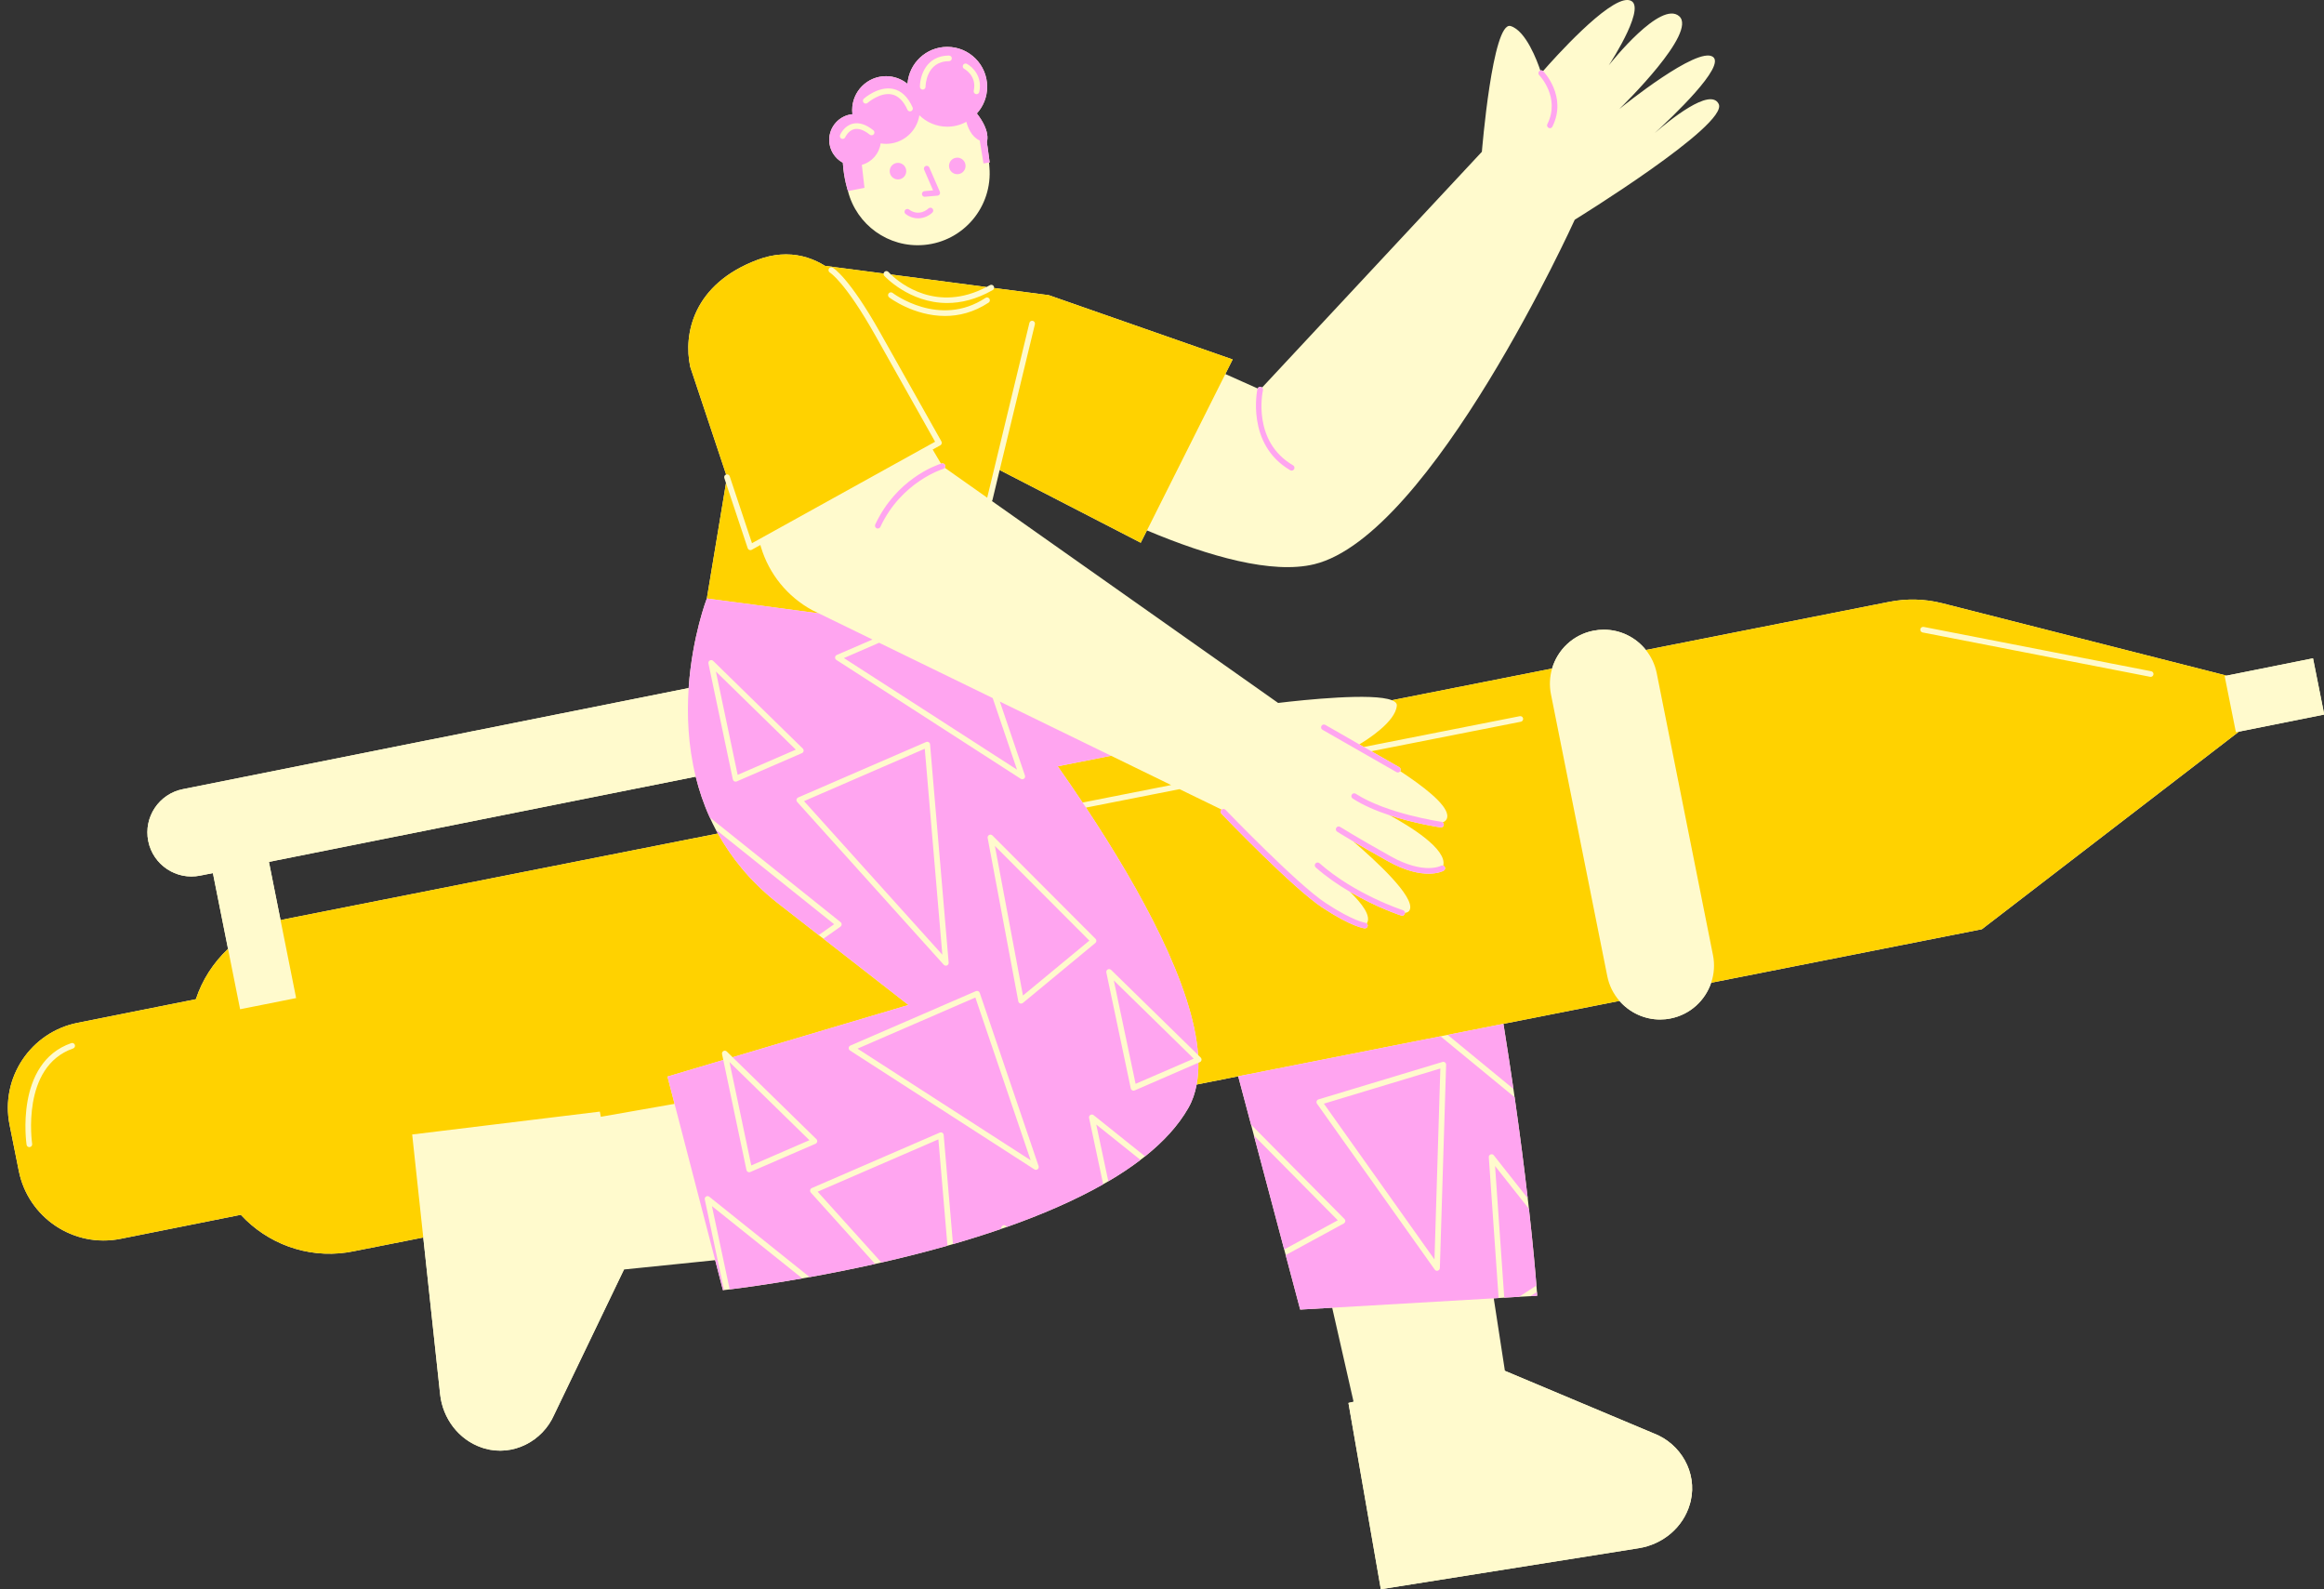 <?xml version="1.0" encoding="UTF-8" standalone="no"?><svg xmlns="http://www.w3.org/2000/svg" xmlns:xlink="http://www.w3.org/1999/xlink" fill="#000000" height="343.1" preserveAspectRatio="xMidYMid meet" version="1" viewBox="-1.7 0.0 501.9 343.1" width="501.9" zoomAndPan="magnify"><rect x="-1.7" y="0.0" width="501.9" height="343.1" fill="#333333" stroke="none"/><defs><clipPath id="a"><path d="M 0 0 L 500.25 0 L 500.25 343.148 L 0 343.148 Z M 0 0"/></clipPath><clipPath id="b"><path d="M 30 135 L 500.25 135 L 500.25 343.148 L 30 343.148 Z M 30 135"/></clipPath></defs><g><g clip-path="url(#a)" id="change1_1"><path d="M 211.891 35.102 L 212.035 35.078 L 211.559 31.578 L 211.547 31.555 L 211.426 30.637 C 211.559 30.27 212.109 28.152 209.262 24.496 C 210.645 22.977 211.492 20.957 211.492 18.734 C 211.492 13.977 207.633 10.121 202.871 10.121 C 198.324 10.121 194.605 13.645 194.289 18.109 C 193.027 17.074 191.406 16.449 189.648 16.449 C 185.613 16.449 182.34 19.723 182.34 23.758 C 182.34 24.059 182.367 24.359 182.406 24.652 C 179.582 24.93 177.379 27.312 177.379 30.211 C 177.379 32.344 178.566 34.191 180.324 35.137 C 180.422 36.828 180.695 38.363 180.949 39.473 C 181.203 40.578 181.43 41.262 181.43 41.262 C 183.277 48.516 190.152 53.566 197.852 52.891 C 206.406 52.141 212.727 44.602 211.973 36.047 Z M 60.211 198.395 C 59.762 198.477 59.332 198.582 58.891 198.688 L 56.379 186.098 L 148.547 167.691 C 149.27 170.621 150.254 173.574 151.582 176.496 C 151.973 177.359 152.395 178.219 152.844 179.078 C 153.004 179.379 153.184 179.672 153.348 179.973 Z M 497.828 142.145 L 479.176 145.883 L 417.773 130.258 C 414.016 129.305 410.094 129.199 406.293 129.957 L 353.758 140.348 C 351.582 137.621 348.258 135.961 344.676 135.961 C 343.918 135.961 343.152 136.035 342.387 136.188 C 337.984 137.066 334.672 140.324 333.492 144.352 L 298.898 151.195 C 294.809 149.551 279.973 151.105 274.332 151.781 L 212.531 108.195 C 212.574 108.133 212.605 108.066 212.629 107.984 L 214.191 101.488 L 244.652 117.188 L 245.996 114.527 C 259.406 120.164 273.047 124.031 282.129 121.828 C 307.469 115.656 338.387 47.445 338.387 47.445 C 338.387 47.445 371.656 26.949 369.48 22.457 C 367.68 18.746 358.73 26.07 355.645 28.746 C 359.281 25.41 371.152 14.23 368.199 12.254 C 364.832 9.988 348.914 22.805 348.004 23.547 C 348.898 22.668 364.922 7.004 360.949 3.504 C 356.98 0.004 346.324 13.367 345.738 14.105 C 346.203 13.398 354.629 0.379 349.891 0.004 C 345.516 -0.348 333.824 12.73 331.547 15.344 C 331.379 15.203 331.164 15.156 330.965 15.223 C 330.297 13.219 327.855 6.621 324.539 5.625 C 320.629 4.445 318.332 32.773 318.332 32.773 L 270.863 83.684 C 270.789 83.609 270.699 83.555 270.59 83.531 C 270.305 83.465 270.027 83.617 269.91 83.879 L 262.93 80.762 L 264.508 77.613 L 224.797 63.73 L 212.98 62.184 C 212.996 62.055 212.98 61.926 212.914 61.801 C 212.746 61.508 212.371 61.402 212.078 61.574 C 211.832 61.711 211.59 61.844 211.344 61.973 L 190.707 59.27 C 190.406 58.98 190.227 58.781 190.18 58.734 C 189.949 58.48 189.566 58.457 189.316 58.688 C 189.203 58.789 189.145 58.922 189.129 59.059 L 176.488 57.406 C 174.188 55.984 171.363 54.926 168.051 54.926 C 166.527 54.926 164.902 55.145 163.176 55.664 C 162.762 55.797 162.332 55.934 161.898 56.098 C 147.992 61.312 145.836 72.129 147.371 79.23 L 155.113 102.449 C 154.797 102.555 154.625 102.898 154.73 103.223 L 155.09 104.312 L 150.953 129.223 C 150.953 129.223 147.789 137.371 147.023 148.566 L 37.789 170.395 C 32.629 171.418 29.285 176.438 30.312 181.598 C 31.344 186.75 36.359 190.102 41.516 189.066 L 44.277 188.516 L 47.547 204.887 C 44.367 207.867 41.965 211.602 40.598 215.754 L 15.035 220.855 C 4.914 222.883 -1.652 232.727 0.363 242.852 L 2.359 252.82 C 4.383 262.941 14.23 269.512 24.355 267.484 L 50.305 262.301 C 55.969 268.438 64.457 271.719 73.223 270.43 C 73.668 270.367 74.109 270.285 74.555 270.195 L 89.711 267.199 L 93.348 301.035 C 93.906 306.27 97.344 310.859 102.332 312.559 C 102.543 312.637 102.754 312.707 102.957 312.762 C 109.043 314.504 115.457 311.258 117.988 305.457 L 133.059 274.109 L 152.754 272.098 L 154.43 278.574 C 154.43 278.574 154.512 278.566 154.664 278.551 C 154.902 278.52 155.316 278.477 155.887 278.406 C 158.414 278.098 164.113 277.34 171.566 276.035 C 172.09 275.938 172.625 275.852 173.16 275.754 C 177.434 274.988 182.219 274.043 187.289 272.914 C 187.746 272.816 188.199 272.711 188.656 272.602 C 193.254 271.555 198.062 270.352 202.914 268.977 C 203.312 268.859 203.711 268.746 204.109 268.633 C 207.602 267.621 211.102 266.523 214.551 265.336 C 214.957 265.199 215.355 265.059 215.766 264.922 C 223.168 262.301 230.305 259.25 236.547 255.711 C 236.922 255.496 237.297 255.285 237.66 255.066 C 240.145 253.609 242.465 252.07 244.598 250.445 C 244.93 250.191 245.266 249.941 245.59 249.68 C 249.543 246.523 252.758 243.055 254.93 239.246 C 255.805 237.727 256.391 236.023 256.73 234.176 L 265.703 232.395 L 268.473 242.809 L 269.102 245.18 L 275.641 269.785 L 275.961 271 L 279.094 282.77 L 286.004 282.367 L 290.621 302.664 L 289.516 302.926 L 296.508 343.148 L 352.211 334.289 C 357.402 333.469 361.82 329.805 363.262 324.734 C 363.324 324.523 363.383 324.312 363.434 324.102 C 364.863 317.93 361.289 311.691 355.367 309.461 L 323.305 295.992 L 320.895 280.336 L 321.945 280.27 L 323.164 280.195 L 326.355 280.008 L 328.812 279.871 L 330.277 279.781 C 330.277 279.781 330.262 279.496 330.223 278.961 C 330.195 278.609 330.156 278.145 330.113 277.574 C 329.887 274.688 329.395 269.023 328.496 261.023 C 328.406 260.273 328.324 259.512 328.23 258.723 C 327.527 252.602 326.602 245.277 325.402 236.91 C 325.312 236.316 325.23 235.723 325.145 235.121 C 324.5 230.711 323.785 226.016 322.988 221.066 L 348.043 216.117 C 350.219 218.617 353.406 220.133 356.824 220.133 C 357.578 220.133 358.348 220.059 359.109 219.902 C 363.344 219.059 366.562 216.012 367.852 212.195 L 426.312 200.641 L 439.172 190.754 L 481.82 157.977 L 500.254 154.289 L 497.828 142.145" fill="#fffacd"/></g><g clip-path="url(#b)" id="change2_1"><path d="M 355.367 309.461 L 323.305 295.992 L 321.57 295.258 L 290.621 302.664 L 289.516 302.926 L 296.508 343.148 L 352.211 334.289 C 357.402 333.469 361.82 329.805 363.262 324.734 C 363.324 324.523 363.383 324.312 363.434 324.102 C 364.863 317.93 361.289 311.691 355.367 309.461 Z M 52.949 171.41 C 52.664 171.41 52.414 171.207 52.355 170.922 C 52.293 170.59 52.504 170.27 52.836 170.207 L 131.57 154.641 C 131.902 154.574 132.223 154.785 132.285 155.117 C 132.352 155.441 132.141 155.77 131.805 155.836 L 53.074 171.402 C 53.031 171.41 52.992 171.41 52.949 171.41 Z M 41.516 173.477 C 38 174.211 35.941 175.422 35.559 176.992 C 35.047 179.102 37.555 181.695 38.562 182.52 C 38.832 182.73 38.863 183.109 38.652 183.371 C 38.531 183.52 38.359 183.602 38.18 183.602 C 38.043 183.602 37.91 183.551 37.797 183.461 C 37.629 183.324 33.574 179.988 34.371 176.707 C 34.887 174.617 37.203 173.129 41.266 172.281 C 41.598 172.215 41.926 172.418 41.988 172.754 C 42.062 173.086 41.852 173.402 41.516 173.477 Z M 56.379 186.098 L 148.547 167.691 C 146.887 160.961 146.633 154.363 147.023 148.566 L 37.789 170.395 C 32.629 171.418 29.285 176.438 30.312 181.598 C 31.344 186.75 36.359 190.102 41.516 189.066 L 44.277 188.516 L 47.547 204.887 L 50.152 217.918 L 62.254 215.508 L 58.891 198.688 Z M 358.559 189.859 C 358.523 189.867 358.492 189.867 358.461 189.867 C 358.164 189.867 357.906 189.656 357.855 189.352 L 355.262 172.973 C 355.215 172.641 355.441 172.328 355.773 172.273 C 356.105 172.227 356.418 172.449 356.473 172.777 L 359.062 189.156 C 359.117 189.492 358.891 189.809 358.559 189.859 Z M 347.238 142.301 C 343.77 140.191 340.539 141.309 340.508 141.324 C 340.191 141.438 339.84 141.277 339.727 140.961 C 339.613 140.641 339.773 140.289 340.094 140.176 C 340.246 140.121 343.918 138.852 347.871 141.254 C 352.32 143.961 355.223 150.082 356.473 159.422 C 356.516 159.758 356.277 160.066 355.945 160.113 L 355.863 160.113 C 355.562 160.113 355.305 159.895 355.262 159.586 C 354.082 150.746 351.309 144.766 347.238 142.301 Z M 368.238 206.207 L 356.086 145.32 C 355.699 143.434 354.879 141.758 353.758 140.348 C 351.582 137.621 348.258 135.961 344.676 135.961 C 343.918 135.961 343.152 136.035 342.387 136.188 C 337.984 137.066 334.672 140.324 333.492 144.352 C 332.988 146.094 332.867 147.98 333.246 149.887 L 345.414 210.766 C 345.82 212.824 346.758 214.637 348.043 216.117 C 350.219 218.617 353.406 220.133 356.824 220.133 C 357.578 220.133 358.348 220.059 359.109 219.902 C 363.344 219.059 366.562 216.012 367.852 212.195 C 368.484 210.336 368.656 208.281 368.238 206.207 Z M 497.828 142.145 L 479.176 145.883 L 478.742 145.965 L 481.172 158.105 L 481.82 157.977 L 500.254 154.289 Z M 128.055 241.137 L 127.844 240.02 L 87.316 244.961 L 89.711 267.199 L 93.348 301.035 C 93.906 306.27 97.344 310.859 102.332 312.559 C 102.543 312.637 102.754 312.707 102.957 312.762 C 109.043 314.504 115.457 311.258 117.988 305.457 L 133.059 274.109 L 133.883 272.414 L 128.055 241.137" fill="#fffacd"/></g><g id="change3_1"><path d="M 173.723 131.754 C 168.379 128.855 164.398 123.965 162.648 118.148 L 162.512 117.676 L 160.648 118.711 C 160.559 118.758 160.457 118.781 160.352 118.781 C 160.281 118.781 160.207 118.766 160.133 118.742 C 159.961 118.676 159.832 118.539 159.773 118.367 L 155.09 104.312 L 150.953 129.223 L 175.113 132.43 Z M 190.707 59.27 C 192.781 61.25 200.66 67.57 211.344 61.973 Z M 14.094 226.383 C 2.766 230.32 5.223 246.824 5.246 246.984 C 5.297 247.32 5.066 247.637 4.734 247.684 C 4.711 247.691 4.676 247.691 4.645 247.691 C 4.344 247.691 4.09 247.48 4.043 247.184 C 4.012 247.004 1.414 229.496 13.688 225.234 C 14.004 225.117 14.352 225.289 14.469 225.605 C 14.574 225.926 14.41 226.273 14.094 226.383 Z M 176.125 202.684 L 175.113 201.902 L 165.938 194.75 C 160.305 190.242 156.25 185.203 153.348 179.973 L 60.211 198.395 C 59.762 198.477 59.332 198.582 58.891 198.688 L 62.254 215.508 L 50.152 217.918 L 47.547 204.887 C 44.367 207.867 41.965 211.602 40.598 215.754 L 15.035 220.855 C 4.914 222.883 -1.652 232.727 0.363 242.852 L 2.359 252.82 C 4.383 262.941 14.23 269.512 24.355 267.484 L 50.305 262.301 C 55.969 268.438 64.457 271.719 73.223 270.43 C 73.668 270.367 74.109 270.285 74.555 270.195 L 89.711 267.199 L 87.316 244.961 L 127.844 240.02 L 128.055 241.137 L 143.98 238.344 L 142.449 232.453 L 154.504 228.871 L 154.234 227.602 C 154.176 227.332 154.309 227.07 154.535 226.941 C 154.77 226.812 155.062 226.852 155.258 227.039 L 156.52 228.277 L 194.492 216.996 Z M 345.414 210.766 L 333.246 149.887 C 332.867 147.98 332.988 146.094 333.492 144.352 L 298.898 151.195 C 299.605 151.48 300.008 151.855 299.965 152.352 C 299.688 155.859 293.566 159.715 291.867 160.727 L 292.844 161.285 L 326.512 154.641 C 326.844 154.574 327.172 154.785 327.234 155.117 C 327.301 155.441 327.078 155.77 326.758 155.836 L 294.465 162.207 L 300.492 165.656 C 300.785 165.828 300.887 166.191 300.723 166.484 C 300.715 166.504 300.707 166.504 300.695 166.512 C 305.531 169.676 310.512 173.477 310.848 175.934 C 310.961 176.781 310.574 177.293 309.867 177.57 C 310.039 177.699 310.137 177.902 310.105 178.133 C 310.062 178.434 309.805 178.652 309.504 178.652 L 309.41 178.652 C 309.098 178.605 303.922 177.855 298.441 176.047 C 302.609 178.309 310.895 183.316 309.988 186.922 C 310.121 186.969 310.242 187.051 310.316 187.18 C 310.48 187.48 310.371 187.848 310.07 188.012 C 309.988 188.059 308.891 188.645 306.816 188.645 C 304.801 188.645 301.859 188.094 298.035 185.953 C 294.789 184.137 292.301 182.695 290.52 181.656 C 295.324 185.766 303.887 193.609 302.77 196.426 C 302.609 196.848 302.234 197.059 301.715 197.109 C 301.715 197.176 301.715 197.23 301.691 197.297 C 301.609 197.559 301.363 197.723 301.113 197.723 C 301.051 197.723 300.988 197.711 300.926 197.695 C 300.852 197.672 295.676 196.004 289.844 192.566 C 292.438 195.09 294.527 197.816 293.473 199.402 C 293.609 199.535 293.699 199.703 293.684 199.91 C 293.648 200.227 293.383 200.453 293.07 200.453 L 293.023 200.453 C 292.91 200.445 290.246 200.16 283.879 195.969 C 277.578 191.82 262.711 176.352 262.086 175.699 C 261.973 175.574 261.922 175.43 261.922 175.273 C 261.922 175.121 261.98 174.957 262.102 174.836 C 262.066 174.805 262.043 174.77 262.043 174.77 L 253.043 170.395 L 232.828 174.379 C 244.719 192.324 256.047 212.992 257.047 227.797 L 257.602 228.344 C 257.746 228.488 257.812 228.691 257.777 228.895 C 257.738 229.09 257.605 229.262 257.422 229.344 L 257.109 229.473 C 257.137 231.125 257.008 232.695 256.73 234.176 L 265.703 232.395 L 309.402 223.762 L 310.949 223.449 L 322.988 221.066 L 348.043 216.117 C 346.758 214.637 345.82 212.824 345.414 210.766 Z M 462.77 146.148 C 462.73 146.148 462.688 146.145 462.648 146.133 L 413.512 136.562 C 413.18 136.5 412.957 136.172 413.023 135.848 C 413.09 135.516 413.414 135.305 413.738 135.359 L 462.887 144.938 C 463.219 145.004 463.43 145.32 463.363 145.652 C 463.309 145.949 463.055 146.148 462.77 146.148 Z M 481.172 158.105 L 478.742 145.965 L 479.176 145.883 L 417.773 130.258 C 414.016 129.305 410.094 129.199 406.293 129.957 L 353.758 140.348 C 354.879 141.758 355.699 143.434 356.086 145.32 L 368.238 206.207 C 368.656 208.281 368.484 210.336 367.852 212.195 L 426.312 200.641 L 439.172 190.754 L 481.82 157.977 Z M 238.246 163.184 L 226.734 165.461 C 228.508 167.984 230.305 170.598 232.098 173.281 L 251.223 169.508 Z M 211.801 65.344 C 208.562 67.48 205.324 68.223 202.387 68.223 C 195.605 68.223 190.398 64.27 190.324 64.211 C 190.059 64.008 190.008 63.625 190.219 63.355 C 190.422 63.09 190.805 63.039 191.074 63.25 C 191.172 63.324 201.172 70.895 211.133 64.324 C 211.41 64.137 211.793 64.211 211.973 64.496 C 212.156 64.781 212.086 65.156 211.801 65.344 Z M 224.797 63.73 L 212.98 62.184 C 212.957 62.363 212.859 62.535 212.688 62.633 C 209.105 64.676 205.793 65.426 202.848 65.426 C 194.66 65.426 189.34 59.629 189.266 59.551 C 189.145 59.41 189.105 59.23 189.129 59.059 L 176.488 57.406 C 174.188 55.984 171.363 54.926 168.051 54.926 C 166.527 54.926 164.902 55.145 163.176 55.664 C 162.762 55.797 162.332 55.934 161.898 56.098 C 147.992 61.312 145.836 72.129 147.371 79.23 L 155.113 102.449 C 155.43 102.344 155.781 102.516 155.887 102.832 L 160.703 117.285 L 200.246 95.379 L 187.348 72.445 C 180.828 60.867 177.566 58.871 177.531 58.855 C 177.246 58.688 177.141 58.32 177.305 58.023 C 177.477 57.73 177.832 57.629 178.125 57.789 C 178.273 57.871 181.641 59.824 188.402 71.852 L 201.613 95.312 C 201.695 95.461 201.711 95.621 201.668 95.777 C 201.629 95.941 201.523 96.07 201.375 96.152 L 199.723 97.062 L 201.523 100.113 C 201.605 100.09 201.652 100.074 201.676 100.074 C 202.004 99.977 202.336 100.164 202.434 100.488 C 202.48 100.668 202.441 100.855 202.336 101 L 211.5 107.465 L 220.613 69.727 C 220.688 69.395 221.012 69.199 221.348 69.273 C 221.672 69.355 221.875 69.68 221.801 70.016 L 214.191 101.488 L 244.652 117.188 L 245.996 114.527 L 262.93 80.762 L 264.508 77.613 L 224.797 63.73" fill="#ffd200"/></g><g id="change4_1"><path d="M 193.996 36.68 C 193.848 35.703 192.93 35.035 191.953 35.184 C 190.977 35.34 190.309 36.246 190.461 37.227 C 190.609 38.203 191.527 38.879 192.508 38.723 C 193.48 38.574 194.148 37.656 193.996 36.68 Z M 206.805 35.551 C 206.656 34.574 205.738 33.906 204.762 34.062 C 203.785 34.207 203.117 35.129 203.273 36.105 C 203.418 37.078 204.34 37.746 205.312 37.594 C 206.289 37.445 206.957 36.527 206.805 35.551 Z M 199.676 45.027 C 199.438 44.785 199.047 44.785 198.812 45.012 C 198.73 45.094 196.844 46.879 194.613 45.234 C 194.344 45.039 193.961 45.094 193.758 45.363 C 193.562 45.641 193.621 46.023 193.898 46.219 C 194.816 46.902 195.727 47.145 196.559 47.145 C 197.941 47.145 199.09 46.453 199.668 45.895 C 199.902 45.656 199.91 45.273 199.676 45.027 Z M 201.27 41.398 L 199 36.168 C 198.859 35.859 198.504 35.715 198.195 35.852 C 197.883 35.98 197.746 36.34 197.879 36.648 L 199.812 41.105 L 197.957 41.27 C 197.625 41.297 197.371 41.598 197.406 41.93 C 197.43 42.246 197.699 42.492 198.016 42.492 C 198.031 42.492 198.047 42.48 198.062 42.48 L 200.758 42.246 C 200.953 42.23 201.133 42.125 201.23 41.953 C 201.336 41.781 201.344 41.578 201.27 41.398 Z M 328.496 261.023 L 321.18 251.762 L 323.164 280.195 L 326.355 280.008 L 330.113 277.574 C 329.887 274.688 329.395 269.023 328.496 261.023 Z M 330.223 278.961 L 328.812 279.871 L 330.277 279.781 C 330.277 279.781 330.262 279.496 330.223 278.961 Z M 322.988 221.066 L 310.949 223.449 L 325.145 235.121 C 324.5 230.711 323.785 226.016 322.988 221.066 Z M 269.102 245.18 L 275.641 269.785 L 287.215 263.488 Z M 308.094 271.945 L 309.363 230.711 L 284.211 238.305 Z M 309.258 273.797 C 309.25 274.059 309.078 274.285 308.824 274.359 C 308.77 274.379 308.703 274.395 308.648 274.395 C 308.453 274.395 308.266 274.297 308.152 274.133 L 282.73 238.32 C 282.613 238.156 282.582 237.953 282.648 237.766 C 282.715 237.578 282.859 237.441 283.047 237.383 L 309.82 229.297 C 310.008 229.238 310.211 229.277 310.363 229.391 C 310.52 229.516 310.609 229.699 310.609 229.895 Z M 320.215 249.266 C 320.465 249.168 320.75 249.246 320.91 249.461 L 328.23 258.723 C 327.527 252.602 326.602 245.277 325.402 236.91 L 309.402 223.762 L 265.703 232.395 L 268.473 242.809 L 288.652 263.203 C 288.789 263.344 288.855 263.527 288.824 263.727 C 288.801 263.914 288.68 264.074 288.516 264.172 L 275.961 271 L 279.094 282.77 L 286.004 282.367 L 320.895 280.336 L 321.945 280.27 L 319.828 249.875 C 319.805 249.605 319.969 249.363 320.215 249.266 Z M 284.211 238.305 L 308.094 271.945 L 309.363 230.711 Z M 284.211 238.305 L 308.094 271.945 L 309.363 230.711 Z M 209.059 20.316 C 208.73 20.242 208.52 19.918 208.594 19.59 C 209.301 16.395 206.656 14.93 206.543 14.871 C 206.242 14.707 206.137 14.344 206.289 14.039 C 206.445 13.746 206.812 13.633 207.113 13.789 C 208.359 14.445 210.516 16.559 209.789 19.852 C 209.727 20.137 209.473 20.332 209.188 20.332 C 209.148 20.332 209.105 20.324 209.059 20.316 Z M 203.246 13.211 C 198.285 13.234 198.188 18.508 198.188 18.734 C 198.188 19.07 197.91 19.348 197.574 19.348 C 197.234 19.34 196.965 19.07 196.965 18.734 C 196.973 17.574 197.301 15.895 198.25 14.496 C 199.203 13.105 200.766 12.008 203.246 11.992 C 203.582 11.992 203.859 12.258 203.859 12.602 C 203.859 12.934 203.59 13.211 203.246 13.211 Z M 195.078 23.992 C 194.996 24.027 194.914 24.043 194.832 24.043 C 194.598 24.043 194.367 23.914 194.27 23.684 C 193.426 21.797 192.301 20.691 190.934 20.395 C 188.387 19.844 185.703 22.188 185.672 22.211 C 185.418 22.438 185.035 22.414 184.809 22.164 C 184.586 21.91 184.613 21.52 184.863 21.301 C 184.996 21.188 188.039 18.523 191.188 19.199 C 192.961 19.582 194.379 20.926 195.387 23.188 C 195.523 23.488 195.387 23.855 195.078 23.992 Z M 187.012 28.984 C 186.801 29.25 186.418 29.293 186.148 29.078 C 184.855 28.055 183.707 27.656 182.738 27.898 C 181.469 28.227 180.852 29.609 180.844 29.625 C 180.746 29.855 180.52 29.992 180.281 29.992 C 180.203 29.992 180.121 29.984 180.047 29.949 C 179.738 29.812 179.59 29.453 179.723 29.145 C 179.754 29.07 180.566 27.191 182.438 26.719 C 183.797 26.371 185.305 26.844 186.914 28.129 C 187.176 28.34 187.223 28.723 187.012 28.984 Z M 211.559 31.578 L 211.547 31.555 L 211.426 30.637 C 211.559 30.27 212.109 28.152 209.262 24.496 C 210.645 22.977 211.492 20.957 211.492 18.734 C 211.492 13.977 207.633 10.121 202.871 10.121 C 198.324 10.121 194.605 13.645 194.289 18.109 C 193.027 17.074 191.406 16.449 189.648 16.449 C 185.613 16.449 182.34 19.723 182.34 23.758 C 182.34 24.059 182.367 24.359 182.406 24.652 C 179.582 24.93 177.379 27.312 177.379 30.211 C 177.379 32.344 178.566 34.191 180.324 35.137 C 180.422 36.828 180.695 38.363 180.949 39.473 C 181.203 40.578 181.43 41.262 181.43 41.262 L 184.996 40.555 L 184.426 35.59 C 186.559 35.012 188.184 33.195 188.484 30.961 C 188.867 31.016 189.25 31.059 189.648 31.059 C 193.297 31.059 196.305 28.387 196.852 24.895 C 198.406 26.41 200.531 27.355 202.871 27.355 C 204.371 27.355 205.777 26.973 207 26.297 C 207.301 27.477 208.074 29.52 209.887 30.34 L 210.695 35.281 L 211.891 35.102 L 212.035 35.078 Z M 277.555 100.473 C 268.719 95.32 270.953 84.711 271.055 84.254 C 271.102 84.043 271.02 83.832 270.863 83.684 C 270.789 83.609 270.699 83.555 270.59 83.531 C 270.305 83.465 270.027 83.617 269.91 83.879 C 269.895 83.922 269.871 83.953 269.863 83.992 C 269.828 84.105 267.324 95.922 276.941 101.531 C 277.039 101.59 277.145 101.613 277.246 101.613 C 277.457 101.613 277.656 101.508 277.773 101.312 C 277.945 101.02 277.848 100.645 277.555 100.473 Z M 152.844 179.078 C 153.004 179.379 153.184 179.672 153.348 179.973 C 156.25 185.203 160.305 190.242 165.938 194.75 L 175.113 201.902 L 178.445 199.559 Z M 213.16 182.656 L 219.223 214.957 L 233.562 203.098 Z M 155.844 229.32 L 160.547 251.641 L 173.105 246.195 Z M 152.051 260.422 L 155.887 278.406 C 158.414 278.098 164.113 277.34 171.566 276.035 Z M 200.961 246.012 L 174.879 257.312 L 188.656 272.602 C 193.254 271.555 198.062 270.352 202.914 268.977 Z M 238.844 211.699 L 243.547 234.02 L 256.105 228.586 Z M 157.609 167.309 L 170.168 161.863 L 152.906 144.984 Z M 173.105 246.195 L 155.844 229.32 L 160.547 251.641 Z M 165.938 194.75 L 175.113 201.902 L 178.445 199.559 L 152.844 179.078 C 153.004 179.379 153.184 179.672 153.348 179.973 C 156.25 185.203 160.305 190.242 165.938 194.75 Z M 171.941 172.98 L 201.809 206.145 L 198.016 161.668 Z M 183.488 226.422 L 220.883 250.52 L 208.945 215.387 Z M 219.223 214.957 L 233.562 203.098 L 213.16 182.656 Z M 234.855 203.609 L 219.207 216.559 C 219.09 216.648 218.953 216.695 218.816 216.695 C 218.742 216.695 218.676 216.688 218.602 216.664 C 218.398 216.59 218.254 216.41 218.215 216.199 L 211.598 180.938 C 211.547 180.672 211.68 180.41 211.914 180.289 C 212.148 180.156 212.441 180.207 212.629 180.395 L 234.895 202.707 C 235.02 202.828 235.082 203 235.074 203.172 C 235.066 203.344 234.984 203.508 234.855 203.609 Z M 222.395 252.461 C 222.281 252.551 222.152 252.594 222.02 252.594 C 221.906 252.594 221.793 252.559 221.688 252.492 L 181.871 226.828 C 181.684 226.707 181.574 226.492 181.594 226.266 C 181.609 226.039 181.746 225.844 181.961 225.754 L 209.066 214.004 C 209.223 213.938 209.398 213.938 209.555 214.004 C 209.707 214.074 209.832 214.207 209.887 214.371 L 222.598 251.785 C 222.68 252.031 222.598 252.301 222.395 252.461 Z M 170.469 173.16 C 170.34 173.012 170.281 172.816 170.32 172.621 C 170.363 172.434 170.5 172.273 170.68 172.191 L 198.309 160.215 C 198.496 160.141 198.699 160.145 198.867 160.254 C 199.031 160.352 199.145 160.531 199.16 160.727 L 203.176 207.852 C 203.199 208.113 203.051 208.355 202.816 208.461 C 202.734 208.492 202.652 208.512 202.57 208.512 C 202.402 208.512 202.238 208.445 202.117 208.312 Z M 157.164 168.773 C 157.066 168.773 156.977 168.75 156.887 168.707 C 156.723 168.629 156.609 168.473 156.57 168.293 L 151.297 143.27 C 151.238 143 151.359 142.73 151.598 142.602 C 151.832 142.473 152.125 142.512 152.32 142.699 L 171.672 161.629 C 171.812 161.766 171.875 161.977 171.844 162.176 C 171.805 162.379 171.672 162.539 171.484 162.621 L 157.406 168.727 C 157.336 168.758 157.246 168.773 157.164 168.773 Z M 243.344 235.445 C 243.27 235.48 243.18 235.496 243.098 235.496 C 243 235.496 242.91 235.473 242.82 235.422 C 242.656 235.34 242.535 235.184 242.504 235.008 L 237.23 209.984 C 237.176 209.723 237.297 209.453 237.531 209.324 C 237.77 209.191 238.062 209.234 238.258 209.422 L 257.047 227.797 C 256.047 212.992 244.719 192.324 232.828 174.379 C 232.586 174.012 232.34 173.648 232.098 173.281 C 230.305 170.598 228.508 167.984 226.734 165.461 L 238.246 163.184 L 214.234 151.488 L 219.652 167.453 C 219.742 167.699 219.66 167.969 219.457 168.129 C 219.344 168.211 219.215 168.262 219.074 168.262 C 218.961 168.262 218.848 168.227 218.75 168.16 L 178.934 142.496 C 178.734 142.375 178.633 142.156 178.648 141.934 C 178.672 141.707 178.809 141.512 179.012 141.422 L 186.719 138.086 L 175.113 132.43 L 150.953 129.223 C 150.953 129.223 147.789 137.371 147.023 148.566 C 146.633 154.363 146.887 160.961 148.547 167.691 C 149.27 170.621 150.254 173.574 151.582 176.496 L 179.836 199.109 C 179.988 199.23 180.07 199.41 180.062 199.605 C 180.062 199.805 179.965 199.973 179.812 200.086 L 176.125 202.684 L 194.492 216.996 L 156.52 228.277 L 174.609 245.961 C 174.758 246.105 174.82 246.309 174.781 246.504 C 174.75 246.711 174.609 246.879 174.422 246.961 L 160.344 253.059 C 160.273 253.098 160.191 253.113 160.109 253.113 C 160.012 253.113 159.914 253.09 159.824 253.039 C 159.66 252.961 159.547 252.805 159.508 252.625 L 154.504 228.871 L 142.449 232.453 L 143.98 238.344 L 152.754 272.098 L 154.43 278.574 C 154.43 278.574 154.512 278.566 154.664 278.551 L 150.508 259.004 C 150.457 258.754 150.562 258.492 150.781 258.359 C 151.004 258.227 151.289 258.238 151.484 258.402 L 173.16 275.754 C 177.434 274.988 182.219 274.043 187.289 272.914 L 173.406 257.5 C 173.277 257.352 173.227 257.148 173.27 256.965 C 173.309 256.77 173.438 256.605 173.617 256.531 L 201.254 244.555 C 201.434 244.473 201.637 244.488 201.809 244.586 C 201.98 244.684 202.086 244.859 202.102 245.059 L 204.109 268.633 C 207.602 267.621 211.102 266.523 214.551 265.336 L 214.535 265.27 C 214.484 265.012 214.617 264.742 214.852 264.621 C 215.09 264.488 215.383 264.539 215.566 264.727 L 215.766 264.922 C 223.168 262.301 230.305 259.25 236.547 255.711 L 233.504 241.387 C 233.445 241.137 233.562 240.883 233.781 240.742 C 234 240.605 234.277 240.621 234.48 240.785 L 245.59 249.68 C 249.543 246.523 252.758 243.055 254.93 239.246 C 255.805 237.727 256.391 236.023 256.73 234.176 C 257.008 232.695 257.137 231.125 257.109 229.473 Z M 213.16 182.656 L 219.223 214.957 L 233.562 203.098 Z M 152.906 144.984 L 157.609 167.309 L 170.168 161.863 Z M 198.016 161.668 L 171.941 172.98 L 201.809 206.145 Z M 208.945 215.387 L 183.488 226.422 L 220.883 250.52 Z M 212.688 150.73 L 188.16 138.785 L 180.551 142.09 L 217.938 166.184 Z M 152.906 144.984 L 157.609 167.309 L 170.168 161.863 Z M 235.051 242.805 L 237.66 255.066 C 240.145 253.609 242.465 252.07 244.598 250.445 Z M 198.016 161.668 L 171.941 172.98 L 201.809 206.145 Z M 208.945 215.387 L 183.488 226.422 L 220.883 250.52 Z M 331.578 15.367 C 331.57 15.359 331.559 15.352 331.547 15.344 C 331.379 15.203 331.164 15.156 330.965 15.223 C 330.871 15.254 330.789 15.293 330.719 15.367 C 330.48 15.605 330.48 15.988 330.719 16.23 C 330.758 16.27 335.348 21.031 332.477 26.793 C 332.32 27.094 332.449 27.461 332.754 27.613 C 332.836 27.656 332.934 27.68 333.02 27.68 C 333.246 27.68 333.461 27.551 333.566 27.34 C 336.828 20.805 331.641 15.426 331.578 15.367 Z M 202.434 100.488 C 202.336 100.164 202.004 99.977 201.676 100.074 C 201.652 100.074 201.605 100.09 201.523 100.113 C 200.27 100.516 191.863 103.523 187.32 113.25 C 187.184 113.559 187.312 113.918 187.613 114.062 C 187.703 114.102 187.785 114.117 187.875 114.117 C 188.102 114.117 188.324 113.988 188.43 113.77 C 192.992 103.98 201.93 101.27 202.02 101.238 C 202.156 101.195 202.262 101.105 202.336 101 C 202.441 100.855 202.48 100.668 202.434 100.488 Z M 309.867 177.57 C 309.785 177.504 309.695 177.457 309.586 177.438 C 309.473 177.426 297.809 175.73 291.086 171.387 C 290.801 171.207 290.422 171.289 290.238 171.562 C 290.062 171.852 290.145 172.227 290.422 172.41 C 292.77 173.934 295.645 175.129 298.441 176.047 C 303.922 177.855 309.098 178.605 309.41 178.652 L 309.504 178.652 C 309.805 178.652 310.062 178.434 310.105 178.133 C 310.137 177.902 310.039 177.699 309.867 177.57 Z M 310.316 187.18 C 310.242 187.051 310.121 186.969 309.988 186.922 C 309.828 186.855 309.648 186.855 309.484 186.945 C 309.445 186.969 305.801 188.898 298.633 184.895 C 291.191 180.727 287.766 178.562 287.727 178.547 C 287.441 178.359 287.066 178.449 286.891 178.734 C 286.711 179.02 286.789 179.395 287.074 179.57 C 287.09 179.59 288.203 180.289 290.52 181.656 C 292.301 182.695 294.789 184.137 298.035 185.953 C 301.859 188.094 304.801 188.645 306.816 188.645 C 308.891 188.645 309.988 188.059 310.07 188.012 C 310.371 187.848 310.48 187.48 310.316 187.18 Z M 301.293 196.531 C 301.191 196.5 291.027 193.219 283.258 186.383 C 283.008 186.164 282.613 186.188 282.395 186.441 C 282.176 186.691 282.199 187.074 282.453 187.301 C 284.812 189.379 287.387 191.129 289.844 192.566 C 295.676 196.004 300.852 197.672 300.926 197.695 C 300.988 197.711 301.051 197.723 301.113 197.723 C 301.363 197.723 301.609 197.559 301.691 197.297 C 301.715 197.23 301.715 197.176 301.715 197.109 C 301.707 196.848 301.551 196.613 301.293 196.531 Z M 293.473 199.402 C 293.383 199.324 293.27 199.258 293.137 199.242 C 293.113 199.23 290.582 198.926 284.555 194.953 C 278.367 190.875 263.117 175.008 262.965 174.852 C 262.734 174.609 262.344 174.602 262.102 174.836 C 261.98 174.957 261.922 175.121 261.922 175.273 C 261.922 175.43 261.973 175.574 262.086 175.699 C 262.711 176.352 277.578 191.82 283.879 195.969 C 290.246 200.16 292.91 200.445 293.023 200.453 L 293.07 200.453 C 293.383 200.453 293.648 200.227 293.684 199.91 C 293.699 199.703 293.609 199.535 293.473 199.402 Z M 300.492 165.656 L 294.465 162.207 L 292.844 161.285 L 291.867 160.727 L 284.52 156.52 C 284.227 156.348 283.852 156.453 283.684 156.746 C 283.52 157.039 283.617 157.414 283.906 157.574 L 299.883 166.715 C 299.98 166.77 300.09 166.797 300.191 166.797 C 300.391 166.797 300.586 166.691 300.695 166.512 C 300.707 166.504 300.715 166.504 300.723 166.484 C 300.887 166.191 300.785 165.828 300.492 165.656" fill="#ffa5f0"/></g></g></svg>